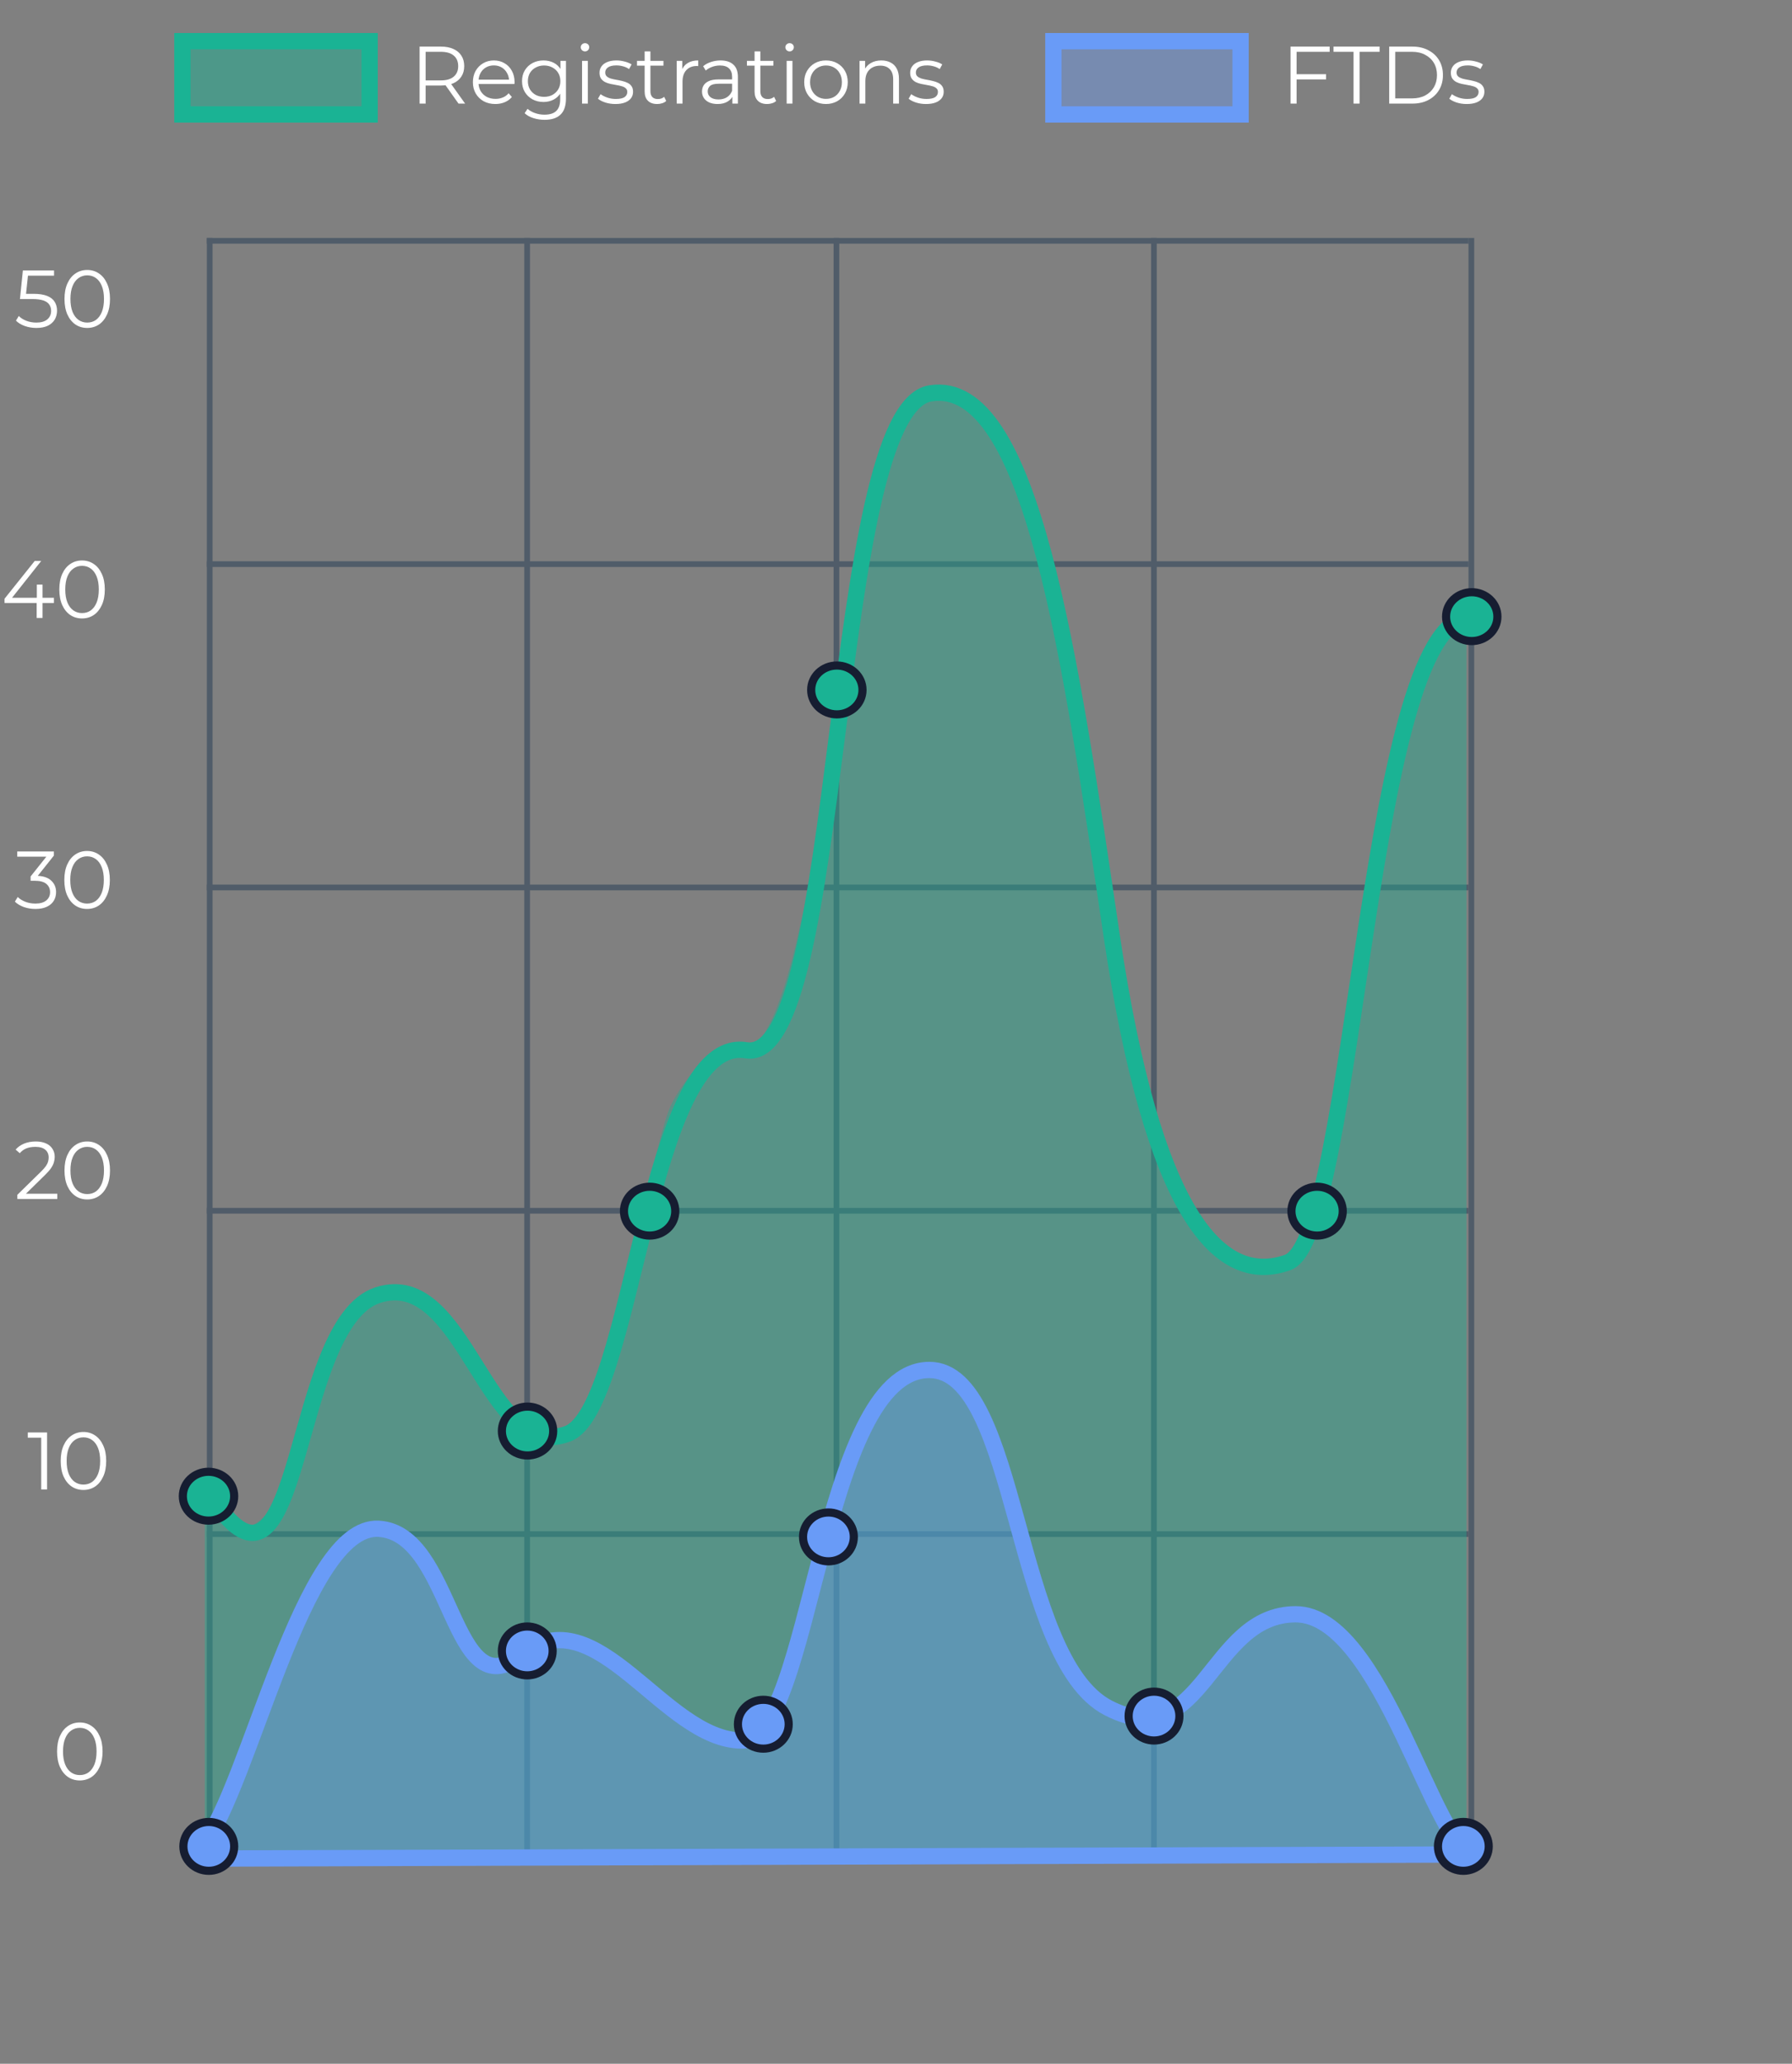 <svg width="139" height="160" viewBox="0 0 139 160" fill="none" xmlns="http://www.w3.org/2000/svg">
<rect x="0" y="0" width="139" height="160" fill="#808080" stroke="none"/>
<path d="M2.822 25.425C2.506 25.425 2.205 25.375 1.919 25.274C1.633 25.169 1.406 25.03 1.237 24.857L1.458 24.497C1.597 24.645 1.786 24.767 2.026 24.863C2.271 24.96 2.534 25.009 2.816 25.009C3.19 25.009 3.474 24.927 3.668 24.762C3.866 24.594 3.965 24.375 3.965 24.106C3.965 23.916 3.918 23.754 3.826 23.62C3.737 23.481 3.586 23.373 3.371 23.298C3.157 23.222 2.862 23.184 2.487 23.184H1.547L1.774 20.968H4.192V21.372H1.957L2.191 21.151L1.995 23.007L1.761 22.78H2.588C3.035 22.78 3.392 22.835 3.662 22.944C3.931 23.053 4.125 23.207 4.243 23.405C4.365 23.599 4.426 23.826 4.426 24.087C4.426 24.335 4.367 24.562 4.249 24.769C4.131 24.971 3.954 25.131 3.719 25.249C3.483 25.366 3.184 25.425 2.822 25.425ZM6.764 25.425C6.423 25.425 6.12 25.337 5.855 25.16C5.59 24.979 5.382 24.723 5.23 24.39C5.079 24.053 5.003 23.649 5.003 23.178C5.003 22.706 5.079 22.304 5.23 21.972C5.382 21.635 5.59 21.378 5.855 21.201C6.12 21.02 6.423 20.93 6.764 20.93C7.105 20.93 7.408 21.02 7.674 21.201C7.939 21.378 8.147 21.635 8.299 21.972C8.454 22.304 8.532 22.706 8.532 23.178C8.532 23.649 8.454 24.053 8.299 24.39C8.147 24.723 7.939 24.979 7.674 25.16C7.408 25.337 7.105 25.425 6.764 25.425ZM6.764 25.009C7.025 25.009 7.253 24.939 7.446 24.8C7.64 24.657 7.791 24.451 7.901 24.182C8.01 23.908 8.065 23.573 8.065 23.178C8.065 22.782 8.01 22.45 7.901 22.18C7.791 21.907 7.64 21.7 7.446 21.561C7.253 21.418 7.025 21.347 6.764 21.347C6.512 21.347 6.287 21.418 6.089 21.561C5.891 21.7 5.737 21.907 5.628 22.18C5.518 22.45 5.464 22.782 5.464 23.178C5.464 23.573 5.518 23.908 5.628 24.182C5.737 24.451 5.891 24.657 6.089 24.8C6.287 24.939 6.512 25.009 6.764 25.009Z" fill="white"/>
<path d="M0.351 46.748V46.419L2.693 43.49H3.198L0.875 46.419L0.629 46.343H4.183V46.748H0.351ZM2.845 47.909V46.748L2.857 46.343V45.321H3.299V47.909H2.845ZM6.362 47.947C6.021 47.947 5.718 47.859 5.453 47.682C5.188 47.501 4.98 47.244 4.828 46.912C4.677 46.575 4.601 46.171 4.601 45.699C4.601 45.228 4.677 44.826 4.828 44.493C4.98 44.157 5.188 43.9 5.453 43.723C5.718 43.542 6.021 43.452 6.362 43.452C6.703 43.452 7.006 43.542 7.272 43.723C7.537 43.9 7.745 44.157 7.897 44.493C8.052 44.826 8.13 45.228 8.13 45.699C8.13 46.171 8.052 46.575 7.897 46.912C7.745 47.244 7.537 47.501 7.272 47.682C7.006 47.859 6.703 47.947 6.362 47.947ZM6.362 47.53C6.623 47.53 6.851 47.461 7.044 47.322C7.238 47.179 7.389 46.973 7.499 46.703C7.608 46.43 7.663 46.095 7.663 45.699C7.663 45.304 7.608 44.971 7.499 44.702C7.389 44.428 7.238 44.222 7.044 44.083C6.851 43.94 6.623 43.868 6.362 43.868C6.11 43.868 5.885 43.94 5.687 44.083C5.489 44.222 5.335 44.428 5.226 44.702C5.117 44.971 5.062 45.304 5.062 45.699C5.062 46.095 5.117 46.43 5.226 46.703C5.335 46.973 5.489 47.179 5.687 47.322C5.885 47.461 6.11 47.53 6.362 47.53Z" fill="white"/>
<path d="M2.746 70.469C2.426 70.469 2.123 70.418 1.837 70.317C1.555 70.212 1.328 70.073 1.155 69.901L1.376 69.541C1.519 69.688 1.711 69.81 1.951 69.907C2.195 70.004 2.46 70.052 2.746 70.052C3.112 70.052 3.392 69.972 3.586 69.812C3.784 69.652 3.883 69.438 3.883 69.168C3.883 68.899 3.786 68.684 3.592 68.524C3.403 68.364 3.102 68.284 2.689 68.284H2.374V67.95L3.737 66.239L3.801 66.415H1.338V66.011H4.179V66.333L2.816 68.044L2.595 67.899H2.765C3.296 67.899 3.691 68.017 3.952 68.253C4.217 68.489 4.35 68.791 4.35 69.162C4.35 69.41 4.291 69.633 4.173 69.831C4.055 70.029 3.876 70.185 3.636 70.298C3.401 70.412 3.104 70.469 2.746 70.469ZM6.752 70.469C6.411 70.469 6.108 70.38 5.843 70.204C5.578 70.023 5.369 69.766 5.218 69.433C5.066 69.097 4.99 68.693 4.99 68.221C4.99 67.75 5.066 67.348 5.218 67.015C5.369 66.678 5.578 66.422 5.843 66.245C6.108 66.064 6.411 65.974 6.752 65.974C7.093 65.974 7.396 66.064 7.661 66.245C7.926 66.422 8.135 66.678 8.286 67.015C8.442 67.348 8.52 67.75 8.52 68.221C8.52 68.693 8.442 69.097 8.286 69.433C8.135 69.766 7.926 70.023 7.661 70.204C7.396 70.38 7.093 70.469 6.752 70.469ZM6.752 70.052C7.013 70.052 7.24 69.983 7.434 69.844C7.628 69.701 7.779 69.495 7.888 69.225C7.998 68.951 8.053 68.617 8.053 68.221C8.053 67.826 7.998 67.493 7.888 67.224C7.779 66.95 7.628 66.744 7.434 66.605C7.24 66.462 7.013 66.39 6.752 66.39C6.499 66.39 6.274 66.462 6.076 66.605C5.879 66.744 5.725 66.95 5.616 67.224C5.506 67.493 5.451 67.826 5.451 68.221C5.451 68.617 5.506 68.951 5.616 69.225C5.725 69.495 5.879 69.701 6.076 69.844C6.274 69.983 6.499 70.052 6.752 70.052Z" fill="white"/>
<path d="M1.345 92.953V92.631L3.182 90.831C3.35 90.667 3.477 90.524 3.561 90.402C3.645 90.276 3.702 90.158 3.731 90.048C3.761 89.939 3.775 89.836 3.775 89.739C3.775 89.482 3.687 89.28 3.51 89.133C3.338 88.986 3.081 88.912 2.74 88.912C2.479 88.912 2.247 88.952 2.045 89.032C1.848 89.112 1.677 89.236 1.534 89.404L1.212 89.127C1.385 88.924 1.606 88.769 1.875 88.659C2.144 88.55 2.445 88.495 2.778 88.495C3.077 88.495 3.335 88.544 3.554 88.64C3.773 88.733 3.942 88.87 4.059 89.051C4.182 89.232 4.243 89.444 4.243 89.689C4.243 89.832 4.222 89.973 4.179 90.112C4.142 90.25 4.07 90.398 3.965 90.553C3.864 90.705 3.714 90.878 3.516 91.071L1.831 92.725L1.704 92.549H4.445V92.953H1.345ZM6.764 92.991C6.423 92.991 6.12 92.902 5.855 92.725C5.59 92.544 5.382 92.288 5.23 91.955C5.079 91.618 5.003 91.214 5.003 90.743C5.003 90.272 5.079 89.87 5.23 89.537C5.382 89.2 5.59 88.944 5.855 88.767C6.12 88.586 6.423 88.495 6.764 88.495C7.105 88.495 7.408 88.586 7.674 88.767C7.939 88.944 8.147 89.2 8.299 89.537C8.454 89.87 8.532 90.272 8.532 90.743C8.532 91.214 8.454 91.618 8.299 91.955C8.147 92.288 7.939 92.544 7.674 92.725C7.408 92.902 7.105 92.991 6.764 92.991ZM6.764 92.574C7.025 92.574 7.253 92.504 7.446 92.366C7.64 92.222 7.791 92.016 7.901 91.747C8.01 91.473 8.065 91.139 8.065 90.743C8.065 90.347 8.01 90.015 7.901 89.745C7.791 89.472 7.64 89.266 7.446 89.127C7.253 88.984 7.025 88.912 6.764 88.912C6.512 88.912 6.287 88.984 6.089 89.127C5.891 89.266 5.737 89.472 5.628 89.745C5.518 90.015 5.464 90.347 5.464 90.743C5.464 91.139 5.518 91.473 5.628 91.747C5.737 92.016 5.891 92.222 6.089 92.366C6.287 92.504 6.512 92.574 6.764 92.574Z" fill="white"/>
<path d="M3.197 115.474V111.244L3.399 111.459H2.155V111.055H3.651V115.474H3.197ZM6.47 115.512C6.129 115.512 5.826 115.424 5.56 115.247C5.295 115.066 5.087 114.809 4.935 114.477C4.784 114.14 4.708 113.736 4.708 113.265C4.708 112.793 4.784 112.391 4.935 112.059C5.087 111.722 5.295 111.465 5.56 111.288C5.826 111.107 6.129 111.017 6.47 111.017C6.81 111.017 7.114 111.107 7.379 111.288C7.644 111.465 7.852 111.722 8.004 112.059C8.16 112.391 8.237 112.793 8.237 113.265C8.237 113.736 8.16 114.14 8.004 114.477C7.852 114.809 7.644 115.066 7.379 115.247C7.114 115.424 6.81 115.512 6.47 115.512ZM6.47 115.096C6.73 115.096 6.958 115.026 7.151 114.887C7.345 114.744 7.497 114.538 7.606 114.269C7.715 113.995 7.77 113.66 7.77 113.265C7.77 112.869 7.715 112.536 7.606 112.267C7.497 111.993 7.345 111.787 7.151 111.648C6.958 111.505 6.73 111.434 6.47 111.434C6.217 111.434 5.992 111.505 5.794 111.648C5.596 111.787 5.442 111.993 5.333 112.267C5.224 112.536 5.169 112.869 5.169 113.265C5.169 113.66 5.224 113.995 5.333 114.269C5.442 114.538 5.596 114.744 5.794 114.887C5.992 115.026 6.217 115.096 6.47 115.096Z" fill="white"/>
<path d="M6.188 138.034C5.847 138.034 5.544 137.946 5.279 137.769C5.014 137.588 4.805 137.331 4.654 136.999C4.502 136.662 4.427 136.258 4.427 135.786C4.427 135.315 4.502 134.913 4.654 134.58C4.805 134.244 5.014 133.987 5.279 133.81C5.544 133.629 5.847 133.539 6.188 133.539C6.529 133.539 6.832 133.629 7.097 133.81C7.363 133.987 7.571 134.244 7.722 134.58C7.878 134.913 7.956 135.315 7.956 135.786C7.956 136.258 7.878 136.662 7.722 136.999C7.571 137.331 7.363 137.588 7.097 137.769C6.832 137.946 6.529 138.034 6.188 138.034ZM6.188 137.617C6.449 137.617 6.676 137.548 6.87 137.409C7.064 137.266 7.215 137.06 7.325 136.79C7.434 136.517 7.489 136.182 7.489 135.786C7.489 135.391 7.434 135.058 7.325 134.789C7.215 134.515 7.064 134.309 6.87 134.17C6.676 134.027 6.449 133.955 6.188 133.955C5.936 133.955 5.71 134.027 5.513 134.17C5.315 134.309 5.161 134.515 5.052 134.789C4.942 135.058 4.888 135.391 4.888 135.786C4.888 136.182 4.942 136.517 5.052 136.79C5.161 137.06 5.315 137.266 5.513 137.409C5.71 137.548 5.936 137.617 6.188 137.617Z" fill="white"/>
<rect x="16.044" y="18.448" width="0.442" height="125.645" fill="#505C69"/>
<rect x="40.667" y="18.448" width="0.442" height="125.645" fill="#505C69"/>
<rect x="64.66" y="18.448" width="0.442" height="125.645" fill="#505C69"/>
<rect x="89.284" y="18.448" width="0.442" height="125.645" fill="#505C69"/>
<rect x="113.907" y="18.448" width="0.442" height="125.645" fill="#505C69"/>
<rect x="14.149" y="3.191" width="14.522" height="5.682" fill="#1BB092" fill-opacity="0.5" stroke="#1AB394" stroke-width="1.263"/>
<path d="M32.548 8.032V3.612H34.202C34.577 3.612 34.899 3.674 35.168 3.796C35.437 3.913 35.644 4.086 35.787 4.313C35.934 4.536 36.008 4.808 36.008 5.128C36.008 5.439 35.934 5.709 35.787 5.936C35.644 6.159 35.437 6.332 35.168 6.454C34.899 6.572 34.577 6.63 34.202 6.63H32.807L33.015 6.416V8.032H32.548ZM35.566 8.032L34.429 6.428H34.934L36.077 8.032H35.566ZM33.015 6.454L32.807 6.233H34.189C34.631 6.233 34.966 6.136 35.193 5.942C35.425 5.749 35.541 5.477 35.541 5.128C35.541 4.774 35.425 4.501 35.193 4.307C34.966 4.113 34.631 4.017 34.189 4.017H32.807L33.015 3.796V6.454ZM38.424 8.064C38.079 8.064 37.776 7.992 37.514 7.849C37.254 7.702 37.049 7.502 36.902 7.249C36.755 6.992 36.681 6.7 36.681 6.372C36.681 6.043 36.751 5.753 36.889 5.5C37.033 5.248 37.226 5.05 37.47 4.907C37.719 4.759 37.996 4.686 38.304 4.686C38.615 4.686 38.891 4.757 39.131 4.901C39.375 5.039 39.566 5.237 39.705 5.494C39.844 5.747 39.914 6.039 39.914 6.372C39.914 6.393 39.912 6.416 39.907 6.441C39.907 6.462 39.907 6.485 39.907 6.511H37.022V6.176H39.667L39.491 6.308C39.491 6.069 39.438 5.856 39.333 5.671C39.232 5.481 39.093 5.334 38.916 5.229C38.739 5.124 38.535 5.071 38.304 5.071C38.077 5.071 37.872 5.124 37.691 5.229C37.51 5.334 37.369 5.481 37.268 5.671C37.167 5.86 37.117 6.077 37.117 6.321V6.391C37.117 6.643 37.172 6.866 37.281 7.06C37.395 7.249 37.55 7.399 37.748 7.508C37.95 7.613 38.18 7.666 38.436 7.666C38.638 7.666 38.826 7.63 38.998 7.559C39.175 7.487 39.327 7.378 39.453 7.23L39.705 7.521C39.558 7.698 39.373 7.832 39.15 7.925C38.931 8.017 38.689 8.064 38.424 8.064ZM42.24 9.289C41.938 9.289 41.647 9.244 41.369 9.156C41.091 9.068 40.866 8.941 40.694 8.777L40.921 8.436C41.077 8.575 41.268 8.685 41.495 8.765C41.727 8.849 41.971 8.891 42.228 8.891C42.649 8.891 42.958 8.792 43.156 8.594C43.354 8.4 43.453 8.097 43.453 7.685V6.858L43.516 6.29L43.472 5.721V4.717H43.901V7.628C43.901 8.201 43.76 8.619 43.478 8.885C43.2 9.154 42.788 9.289 42.24 9.289ZM42.158 7.906C41.843 7.906 41.559 7.839 41.306 7.704C41.053 7.565 40.854 7.373 40.706 7.129C40.563 6.885 40.492 6.605 40.492 6.29C40.492 5.974 40.563 5.696 40.706 5.456C40.854 5.212 41.053 5.023 41.306 4.888C41.559 4.753 41.843 4.686 42.158 4.686C42.453 4.686 42.718 4.747 42.954 4.869C43.19 4.991 43.377 5.172 43.516 5.412C43.655 5.652 43.724 5.944 43.724 6.29C43.724 6.635 43.655 6.927 43.516 7.167C43.377 7.407 43.19 7.59 42.954 7.716C42.718 7.843 42.453 7.906 42.158 7.906ZM42.203 7.508C42.447 7.508 42.663 7.458 42.853 7.357C43.042 7.251 43.192 7.108 43.301 6.927C43.411 6.742 43.465 6.529 43.465 6.29C43.465 6.05 43.411 5.839 43.301 5.658C43.192 5.477 43.042 5.336 42.853 5.235C42.663 5.13 42.447 5.077 42.203 5.077C41.963 5.077 41.746 5.13 41.552 5.235C41.363 5.336 41.214 5.477 41.104 5.658C40.999 5.839 40.946 6.05 40.946 6.29C40.946 6.529 40.999 6.742 41.104 6.927C41.214 7.108 41.363 7.251 41.552 7.357C41.746 7.458 41.963 7.508 42.203 7.508ZM45.148 8.032V4.717H45.597V8.032H45.148ZM45.376 3.985C45.283 3.985 45.205 3.953 45.142 3.89C45.079 3.827 45.047 3.751 45.047 3.663C45.047 3.575 45.079 3.501 45.142 3.442C45.205 3.379 45.283 3.347 45.376 3.347C45.468 3.347 45.546 3.377 45.609 3.436C45.672 3.495 45.704 3.568 45.704 3.657C45.704 3.749 45.672 3.827 45.609 3.89C45.55 3.953 45.473 3.985 45.376 3.985ZM47.734 8.064C47.461 8.064 47.202 8.026 46.958 7.95C46.714 7.87 46.522 7.771 46.383 7.653L46.585 7.3C46.72 7.401 46.892 7.489 47.103 7.565C47.313 7.636 47.534 7.672 47.766 7.672C48.082 7.672 48.309 7.624 48.448 7.527C48.587 7.426 48.656 7.293 48.656 7.129C48.656 7.007 48.616 6.912 48.536 6.845C48.46 6.774 48.359 6.721 48.233 6.687C48.107 6.649 47.966 6.618 47.81 6.593C47.654 6.567 47.499 6.538 47.343 6.504C47.191 6.471 47.052 6.422 46.926 6.359C46.8 6.292 46.697 6.201 46.617 6.087C46.541 5.974 46.503 5.822 46.503 5.633C46.503 5.452 46.554 5.29 46.655 5.147C46.756 5.004 46.903 4.892 47.097 4.812C47.294 4.728 47.534 4.686 47.816 4.686C48.031 4.686 48.246 4.715 48.46 4.774C48.675 4.829 48.852 4.903 48.991 4.995L48.795 5.355C48.648 5.254 48.49 5.183 48.322 5.14C48.153 5.094 47.985 5.071 47.816 5.071C47.517 5.071 47.297 5.124 47.153 5.229C47.014 5.33 46.945 5.46 46.945 5.62C46.945 5.747 46.983 5.845 47.059 5.917C47.139 5.989 47.242 6.045 47.368 6.087C47.499 6.125 47.64 6.157 47.791 6.182C47.947 6.207 48.1 6.239 48.252 6.277C48.408 6.311 48.549 6.359 48.675 6.422C48.806 6.481 48.909 6.567 48.984 6.681C49.064 6.79 49.104 6.936 49.104 7.117C49.104 7.31 49.05 7.479 48.94 7.622C48.835 7.761 48.679 7.87 48.473 7.95C48.271 8.026 48.025 8.064 47.734 8.064ZM50.975 8.064C50.664 8.064 50.424 7.98 50.255 7.811C50.087 7.643 50.003 7.405 50.003 7.098V3.985H50.451V7.072C50.451 7.266 50.499 7.415 50.596 7.521C50.697 7.626 50.84 7.679 51.026 7.679C51.223 7.679 51.388 7.622 51.518 7.508L51.676 7.83C51.587 7.91 51.48 7.969 51.354 8.007C51.232 8.045 51.106 8.064 50.975 8.064ZM49.409 5.09V4.717H51.461V5.09H49.409ZM52.492 8.032V4.717H52.921V5.62L52.877 5.462C52.97 5.21 53.125 5.018 53.344 4.888C53.563 4.753 53.835 4.686 54.159 4.686V5.121C54.142 5.121 54.125 5.121 54.108 5.121C54.092 5.117 54.075 5.115 54.058 5.115C53.708 5.115 53.435 5.223 53.237 5.437C53.039 5.648 52.94 5.949 52.94 6.34V8.032H52.492ZM56.807 8.032V7.3L56.788 7.18V5.955C56.788 5.673 56.709 5.456 56.548 5.305C56.393 5.153 56.159 5.077 55.848 5.077C55.633 5.077 55.429 5.113 55.235 5.185C55.042 5.256 54.877 5.351 54.743 5.469L54.541 5.134C54.709 4.991 54.911 4.882 55.147 4.806C55.383 4.726 55.631 4.686 55.892 4.686C56.321 4.686 56.652 4.793 56.883 5.008C57.119 5.218 57.237 5.54 57.237 5.974V8.032H56.807ZM55.665 8.064C55.416 8.064 55.2 8.024 55.014 7.944C54.833 7.86 54.694 7.746 54.598 7.603C54.501 7.455 54.452 7.287 54.452 7.098C54.452 6.925 54.492 6.769 54.572 6.63C54.657 6.487 54.791 6.374 54.976 6.29C55.166 6.201 55.418 6.157 55.734 6.157H56.877V6.492H55.747C55.427 6.492 55.204 6.548 55.077 6.662C54.955 6.776 54.894 6.917 54.894 7.085C54.894 7.274 54.968 7.426 55.115 7.54C55.263 7.653 55.469 7.71 55.734 7.71C55.987 7.71 56.203 7.653 56.384 7.54C56.57 7.422 56.704 7.253 56.788 7.035L56.889 7.344C56.805 7.563 56.658 7.737 56.447 7.868C56.241 7.998 55.98 8.064 55.665 8.064ZM59.502 8.064C59.191 8.064 58.951 7.98 58.783 7.811C58.614 7.643 58.53 7.405 58.53 7.098V3.985H58.978V7.072C58.978 7.266 59.027 7.415 59.124 7.521C59.225 7.626 59.368 7.679 59.553 7.679C59.751 7.679 59.915 7.622 60.045 7.508L60.203 7.83C60.115 7.91 60.008 7.969 59.881 8.007C59.759 8.045 59.633 8.064 59.502 8.064ZM57.937 5.09V4.717H59.989V5.09H57.937ZM61.019 8.032V4.717H61.468V8.032H61.019ZM61.247 3.985C61.154 3.985 61.076 3.953 61.013 3.89C60.95 3.827 60.918 3.751 60.918 3.663C60.918 3.575 60.95 3.501 61.013 3.442C61.076 3.379 61.154 3.347 61.247 3.347C61.339 3.347 61.417 3.377 61.48 3.436C61.543 3.495 61.575 3.568 61.575 3.657C61.575 3.749 61.543 3.827 61.48 3.89C61.421 3.953 61.343 3.985 61.247 3.985ZM64.066 8.064C63.746 8.064 63.458 7.992 63.201 7.849C62.949 7.702 62.749 7.502 62.601 7.249C62.454 6.992 62.38 6.7 62.38 6.372C62.38 6.039 62.454 5.747 62.601 5.494C62.749 5.241 62.949 5.044 63.201 4.901C63.454 4.757 63.742 4.686 64.066 4.686C64.394 4.686 64.685 4.757 64.937 4.901C65.194 5.044 65.394 5.241 65.537 5.494C65.684 5.747 65.758 6.039 65.758 6.372C65.758 6.7 65.684 6.992 65.537 7.249C65.394 7.502 65.194 7.702 64.937 7.849C64.681 7.992 64.39 8.064 64.066 8.064ZM64.066 7.666C64.306 7.666 64.519 7.613 64.704 7.508C64.889 7.399 65.034 7.247 65.139 7.053C65.249 6.856 65.303 6.628 65.303 6.372C65.303 6.111 65.249 5.883 65.139 5.69C65.034 5.496 64.889 5.347 64.704 5.241C64.519 5.132 64.308 5.077 64.072 5.077C63.837 5.077 63.626 5.132 63.441 5.241C63.256 5.347 63.108 5.496 62.999 5.69C62.89 5.883 62.835 6.111 62.835 6.372C62.835 6.628 62.89 6.856 62.999 7.053C63.108 7.247 63.256 7.399 63.441 7.508C63.626 7.613 63.834 7.666 64.066 7.666ZM68.365 4.686C68.635 4.686 68.871 4.738 69.073 4.844C69.279 4.945 69.439 5.1 69.552 5.311C69.67 5.521 69.729 5.787 69.729 6.106V8.032H69.281V6.151C69.281 5.801 69.193 5.538 69.016 5.361C68.843 5.18 68.599 5.09 68.283 5.09C68.048 5.09 67.841 5.138 67.665 5.235C67.492 5.328 67.357 5.465 67.26 5.646C67.168 5.822 67.122 6.037 67.122 6.29V8.032H66.673V4.717H67.103V5.627L67.033 5.456C67.138 5.216 67.307 5.029 67.538 4.894C67.77 4.755 68.046 4.686 68.365 4.686ZM71.83 8.064C71.557 8.064 71.298 8.026 71.054 7.95C70.81 7.87 70.618 7.771 70.479 7.653L70.681 7.3C70.816 7.401 70.989 7.489 71.199 7.565C71.409 7.636 71.63 7.672 71.862 7.672C72.178 7.672 72.405 7.624 72.544 7.527C72.683 7.426 72.752 7.293 72.752 7.129C72.752 7.007 72.712 6.912 72.632 6.845C72.556 6.774 72.455 6.721 72.329 6.687C72.203 6.649 72.062 6.618 71.906 6.593C71.75 6.567 71.595 6.538 71.439 6.504C71.287 6.471 71.148 6.422 71.022 6.359C70.896 6.292 70.793 6.201 70.713 6.087C70.637 5.974 70.599 5.822 70.599 5.633C70.599 5.452 70.65 5.29 70.751 5.147C70.852 5.004 70.999 4.892 71.193 4.812C71.391 4.728 71.63 4.686 71.912 4.686C72.127 4.686 72.342 4.715 72.556 4.774C72.771 4.829 72.948 4.903 73.087 4.995L72.891 5.355C72.744 5.254 72.586 5.183 72.418 5.14C72.249 5.094 72.081 5.071 71.912 5.071C71.614 5.071 71.393 5.124 71.249 5.229C71.111 5.33 71.041 5.46 71.041 5.62C71.041 5.747 71.079 5.845 71.155 5.917C71.235 5.989 71.338 6.045 71.464 6.087C71.595 6.125 71.736 6.157 71.887 6.182C72.043 6.207 72.197 6.239 72.348 6.277C72.504 6.311 72.645 6.359 72.771 6.422C72.902 6.481 73.005 6.567 73.081 6.681C73.16 6.79 73.2 6.936 73.2 7.117C73.2 7.31 73.146 7.479 73.036 7.622C72.931 7.761 72.775 7.87 72.569 7.95C72.367 8.026 72.121 8.064 71.83 8.064Z" fill="white"/>
<rect x="81.707" y="3.191" width="14.522" height="5.682" fill="#699BF7" fill-opacity="0.4" stroke="#699BF7" stroke-width="1.263"/>
<path d="M100.522 5.753H102.858V6.157H100.522V5.753ZM100.573 8.032H100.105V3.612H103.136V4.017H100.573V8.032ZM104.99 8.032V4.017H103.437V3.612H107.011V4.017H105.458V8.032H104.99ZM107.757 8.032V3.612H109.557C110.028 3.612 110.441 3.707 110.794 3.897C111.152 4.082 111.43 4.341 111.628 4.673C111.825 5.006 111.924 5.389 111.924 5.822C111.924 6.256 111.825 6.639 111.628 6.971C111.43 7.304 111.152 7.565 110.794 7.754C110.441 7.94 110.028 8.032 109.557 8.032H107.757ZM108.224 7.628H109.531C109.923 7.628 110.262 7.552 110.548 7.401C110.838 7.245 111.064 7.032 111.223 6.763C111.383 6.489 111.463 6.176 111.463 5.822C111.463 5.465 111.383 5.151 111.223 4.882C111.064 4.612 110.838 4.402 110.548 4.25C110.262 4.094 109.923 4.017 109.531 4.017H108.224V7.628ZM113.769 8.064C113.495 8.064 113.237 8.026 112.992 7.95C112.748 7.87 112.557 7.771 112.418 7.653L112.62 7.3C112.755 7.401 112.927 7.489 113.138 7.565C113.348 7.636 113.569 7.672 113.801 7.672C114.116 7.672 114.344 7.624 114.482 7.527C114.621 7.426 114.691 7.293 114.691 7.129C114.691 7.007 114.651 6.912 114.571 6.845C114.495 6.774 114.394 6.721 114.268 6.687C114.142 6.649 114.001 6.618 113.845 6.593C113.689 6.567 113.533 6.538 113.378 6.504C113.226 6.471 113.087 6.422 112.961 6.359C112.835 6.292 112.731 6.201 112.651 6.087C112.576 5.974 112.538 5.822 112.538 5.633C112.538 5.452 112.588 5.29 112.689 5.147C112.79 5.004 112.938 4.892 113.131 4.812C113.329 4.728 113.569 4.686 113.851 4.686C114.066 4.686 114.28 4.715 114.495 4.774C114.71 4.829 114.887 4.903 115.025 4.995L114.83 5.355C114.682 5.254 114.525 5.183 114.356 5.14C114.188 5.094 114.019 5.071 113.851 5.071C113.552 5.071 113.331 5.124 113.188 5.229C113.049 5.33 112.98 5.46 112.98 5.62C112.98 5.747 113.018 5.845 113.093 5.917C113.173 5.989 113.277 6.045 113.403 6.087C113.533 6.125 113.674 6.157 113.826 6.182C113.982 6.207 114.135 6.239 114.287 6.277C114.442 6.311 114.583 6.359 114.71 6.422C114.84 6.481 114.943 6.567 115.019 6.681C115.099 6.79 115.139 6.936 115.139 7.117C115.139 7.31 115.084 7.479 114.975 7.622C114.87 7.761 114.714 7.87 114.508 7.95C114.306 8.026 114.059 8.064 113.769 8.064Z" fill="white"/>
<rect x="16.044" y="18.448" width="97.864" height="0.442" fill="#505C69"/>
<rect x="16.044" y="43.514" width="97.864" height="0.442" fill="#505C69"/>
<rect x="16.044" y="68.58" width="97.864" height="0.442" fill="#505C69"/>
<rect x="16.044" y="93.646" width="97.864" height="0.442" fill="#505C69"/>
<rect x="16.044" y="118.712" width="97.864" height="0.442" fill="#505C69"/>
<rect x="16.044" y="143.778" width="97.864" height="0.442" fill="#505C69"/>
<path d="M21.438 116.364C18.447 121.091 15.883 116.364 15.883 116.364V144.093H113.747V47.673C107.123 47.043 102.849 99.034 99.858 98.089C98.855 97.772 96.225 98.089 96.225 98.089C96.225 98.089 90.603 100.609 85.328 70.045C84.927 67.726 84.687 65.634 84.687 65.634C84.687 65.634 84.45 60.179 82.764 53.03C81.054 45.783 80.364 41.29 77.849 35.7C74.917 29.181 70.022 29.083 67.593 37.59C65.433 45.153 62.816 83.279 57.122 81.389C55.053 80.701 52.612 84.436 51.994 85.8C51.137 87.691 49.526 95.883 48.575 99.034C47.806 101.585 46.866 109.117 44.088 110.692C41.31 112.268 40.883 111.638 40.028 110.692C39.173 109.747 33.246 98.318 29.344 100.609C25.443 102.901 25.498 103.445 21.438 116.364Z" fill="#1BB092" fill-opacity="0.4"/>
<path d="M16.514 116.223C23.55 126.662 22.484 102.621 29.307 100.406C36.13 98.192 37.727 113.495 44.018 111.161C49.136 109.263 50.202 80.161 57.877 81.426C65.553 82.692 64.273 31.762 72.162 30.497C80.051 29.231 83.036 51.058 86.234 72.569C89.432 94.079 94.549 99.773 99.88 97.876C105.21 95.978 106.063 46.63 114.378 47.895" stroke="#1AB394" stroke-width="1.263"/>
<path d="M16.173 117.89C17.255 117.89 18.164 117.06 18.164 115.996C18.164 114.933 17.255 114.102 16.173 114.102C15.091 114.102 14.182 114.933 14.182 115.996C14.182 117.06 15.091 117.89 16.173 117.89Z" fill="#1AB394" stroke="#161D31" stroke-width="0.631"/>
<path d="M114.159 49.701C115.24 49.701 116.15 48.871 116.15 47.807C116.15 46.744 115.24 45.913 114.159 45.913C113.077 45.913 112.168 46.744 112.168 47.807C112.168 48.871 113.077 49.701 114.159 49.701Z" fill="#1AB394" stroke="#161D31" stroke-width="0.631"/>
<path d="M102.163 95.792C103.244 95.792 104.153 94.961 104.153 93.898C104.153 92.834 103.244 92.004 102.163 92.004C101.081 92.004 100.172 92.834 100.172 93.898C100.172 94.961 101.081 95.792 102.163 95.792Z" fill="#1AB394" stroke="#161D31" stroke-width="0.631"/>
<path d="M64.911 55.384C65.993 55.384 66.902 54.553 66.902 53.49C66.902 52.426 65.993 51.596 64.911 51.596C63.83 51.596 62.921 52.426 62.921 53.49C62.921 54.553 63.83 55.384 64.911 55.384Z" fill="#1AB394" stroke="#161D31" stroke-width="0.631"/>
<path d="M50.39 95.792C51.471 95.792 52.38 94.961 52.38 93.898C52.38 92.834 51.471 92.004 50.39 92.004C49.308 92.004 48.399 92.834 48.399 93.898C48.399 94.961 49.308 95.792 50.39 95.792Z" fill="#1AB394" stroke="#161D31" stroke-width="0.631"/>
<path d="M40.919 112.839C42 112.839 42.91 112.009 42.91 110.945C42.91 109.882 42 109.051 40.919 109.051C39.837 109.051 38.928 109.882 38.928 110.945C38.928 112.009 39.837 112.839 40.919 112.839Z" fill="#1AB394" stroke="#161D31" stroke-width="0.631"/>
<path d="M15.698 143.145C15.698 143.145 16.565 144.088 15.264 144.093L112.86 143.777H114.378C111.342 143.777 107.221 125.151 100.498 125.151C93.775 125.151 93.341 136.2 85.967 132.412C78.593 128.624 79.027 106.21 72.087 106.21C63.628 106.21 62.978 134.938 57.556 134.938C51.483 134.938 46.278 123.573 40.422 128.308C35 132.693 35.217 118.837 29.361 118.522C23.506 118.206 19.385 138.41 15.698 143.145Z" fill="#699BF7" fill-opacity="0.38" stroke="#699BF7" stroke-width="1.263"/>
<path d="M16.195 145.04C17.269 145.04 18.165 144.206 18.165 143.146C18.165 142.086 17.269 141.251 16.195 141.251C15.121 141.251 14.225 142.086 14.225 143.146C14.225 144.206 15.121 145.04 16.195 145.04Z" fill="#699BF7" stroke="#161D31" stroke-width="0.631"/>
<path d="M113.507 145.04C114.581 145.04 115.477 144.205 115.477 143.146C115.477 142.086 114.581 141.251 113.507 141.251C112.433 141.251 111.537 142.086 111.537 143.146C111.537 144.205 112.433 145.04 113.507 145.04Z" fill="#699BF7" stroke="#161D31" stroke-width="0.631"/>
<path d="M89.514 134.938C90.588 134.938 91.484 134.103 91.484 133.043C91.484 131.984 90.588 131.149 89.514 131.149C88.44 131.149 87.544 131.984 87.544 133.043C87.544 134.103 88.44 134.938 89.514 134.938Z" fill="#699BF7" stroke="#161D31" stroke-width="0.631"/>
<path d="M64.259 121.047C65.333 121.047 66.229 120.213 66.229 119.153C66.229 118.093 65.333 117.259 64.259 117.259C63.185 117.259 62.289 118.093 62.289 119.153C62.289 120.213 63.185 121.047 64.259 121.047Z" fill="#699BF7" stroke="#161D31" stroke-width="0.631"/>
<path d="M59.208 135.569C60.282 135.569 61.178 134.735 61.178 133.675C61.178 132.615 60.282 131.781 59.208 131.781C58.134 131.781 57.238 132.615 57.238 133.675C57.238 134.735 58.134 135.569 59.208 135.569Z" fill="#699BF7" stroke="#161D31" stroke-width="0.631"/>
<path d="M40.898 129.887C41.972 129.887 42.868 129.052 42.868 127.992C42.868 126.933 41.972 126.098 40.898 126.098C39.824 126.098 38.928 126.933 38.928 127.992C38.928 129.052 39.824 129.887 40.898 129.887Z" fill="#699BF7" stroke="#161D31" stroke-width="0.631"/>
</svg>
